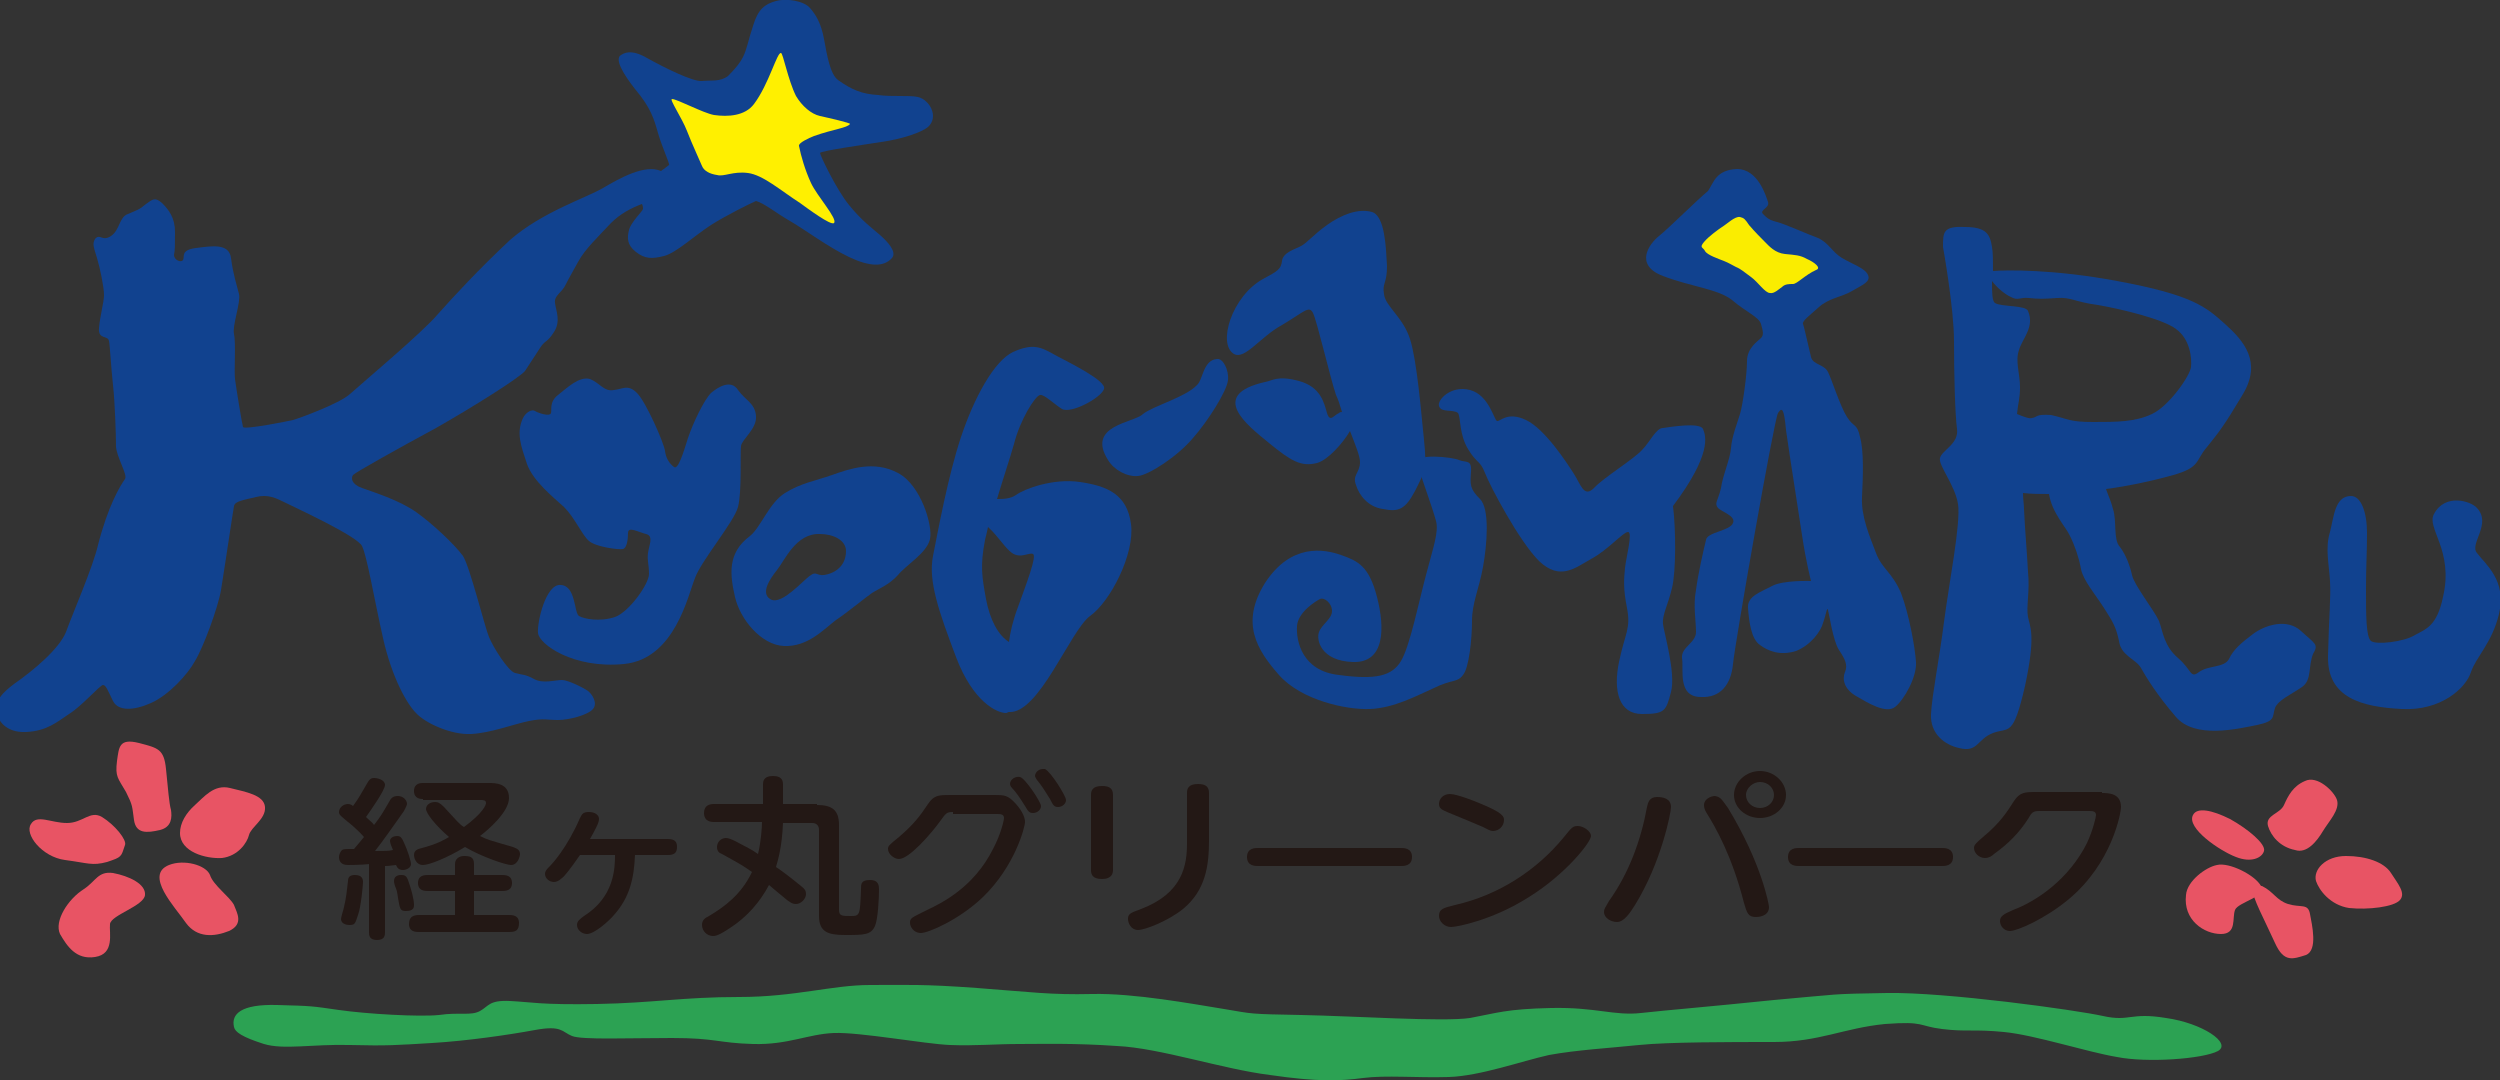 <?xml version="1.0" encoding="utf-8"?>
<!-- Generator: Adobe Illustrator 16.0.0, SVG Export Plug-In . SVG Version: 6.00 Build 0)  -->
<!DOCTYPE svg PUBLIC "-//W3C//DTD SVG 1.1//EN" "http://www.w3.org/Graphics/SVG/1.1/DTD/svg11.dtd">
<svg version="1.1" id="レイヤー_1" xmlns="http://www.w3.org/2000/svg" xmlns:xlink="http://www.w3.org/1999/xlink" x="0px"
	 y="0px" width="250px" height="108px" viewBox="0 0 250 108" enable-background="new 0 0 250 108" xml:space="preserve">
<rect x="0" y="0" width="250" height="108" fill="#333333" stroke="none"/>
<g>
	<g>
		<path fill="#11428F" d="M92.8,12.7c1.1-1,0.2-2.7-1-3c-0.9-0.2-2.6,0-4-0.2c-1.6-0.1-2.6-0.5-4-1.5c-0.8-0.6-1.1-2.5-1.4-4.1
			c-0.3-1.6-0.8-2.4-1.4-3.1c-0.6-0.7-2.3-1-3.4-0.7c-1.1,0.3-1.8,0.8-2.3,2.5c-0.5,1.5-0.6,2.3-1,3.1c-0.3,0.6-0.8,1.2-1.5,1.9
			C72,8.2,71.2,8,70.2,8.1c-0.9,0.1-3.9-1.4-5.5-2.3c-1.2-0.7-2-0.7-2.6-0.3c-0.7,0.4,0.3,2,1.4,3.4c1.6,1.9,1.9,3,2.3,4.4
			c0.4,1.4,1.2,3.1,1.1,3.2c-0.1,0.1-0.4,0.3-0.8,0.6c-1.6-0.7-4.1,0.7-5.8,1.7c-1.7,1-6.1,2.4-9.3,5.2c-3.1,2.9-5.6,5.6-7.2,7.4
			c-1.5,1.8-7.7,7-8.8,8c-1.1,1-5.3,2.5-5.7,2.6c-0.4,0.1-4.9,1-5,0.7c-0.1-0.3-0.7-4-0.8-4.8c-0.1-0.8,0.1-3.6-0.1-4.5
			c-0.2-0.8,0.7-3.2,0.5-4c-0.2-0.8-0.6-2-0.8-3.6c-0.2-1.5-1.9-1.2-3.5-1c-1.6,0.2-1.1,0.9-1.3,1.2c-0.2,0.3-0.9,0-0.9-0.5
			c0.1-0.5,0.1-0.9,0.1-2.3c0-1.4-0.6-2.2-1.3-2.9c-0.7-0.6-0.9-0.4-1.6,0.1c-0.7,0.6-0.9,0.6-1.8,1c-0.9,0.3-0.8,1.6-1.7,2.2
			c-0.9,0.6-1.1-0.3-1.6,0.3c-0.3,0.5-0.1,0.9,0.2,1.9c0.3,1,0.7,2.9,0.7,3.7c0,0.7-0.4,2.1-0.5,3.3c-0.1,1.2,0.9,0.7,1,1.3
			c0.1,0.5,0.2,2.6,0.4,4.4c0.2,1.8,0.3,5.1,0.3,6.1c0,1,1.2,2.9,0.9,3.3c-0.5,0.7-1.7,2.7-2.7,6.6c-0.5,2.2-2.6,7-3.2,8.7
			c-0.7,1.7-3.2,3.8-5.2,5.2c-2,1.5-1.7,2.1-1.7,2.8c0,0.7,0.8,2.1,2.9,2c2.1-0.1,3.1-1,4.3-1.8c1.3-0.8,3.1-2.9,3.4-2.9
			s0.5,0.6,1,1.6c0.5,1,2,1,3.8,0.2c1.8-0.8,3.7-2.9,4.4-4.2c0.8-1.3,2.3-5.3,2.6-7.1c0.3-1.8,1.2-7.9,1.3-8.4
			c0.1-0.5,1-0.6,2.2-0.9c1.2-0.3,2,0.1,3,0.6c1,0.5,7.1,3.3,7.6,4.3c0.5,1,1.2,5.2,2.1,9.2c0.9,4,2.4,6.6,3.3,7.5
			c0.9,1,3.5,2.2,5.5,2.1c2-0.1,4.3-1,5.8-1.3c1.5-0.3,1.8-0.1,2.9-0.1c1.1,0,3-0.5,3.5-1.1c0.5-0.6-0.1-1.5-0.5-1.8
			c-0.4-0.3-2-1.1-2.6-1.1c-0.7,0-1.9,0.4-2.8-0.1c-0.9-0.5-1.2-0.4-1.9-0.6c-0.7-0.2-2.2-2.6-2.6-3.6c-0.4-0.9-1.9-7-2.6-8.1
			c-0.8-1.1-3-3.2-4.7-4.4c-1.7-1.2-4.3-2-5.4-2.4c-1.1-0.4-1.1-1-0.9-1.3c0.3-0.3,4.6-2.7,8.3-4.7c3.7-2.1,8.3-5,8.9-5.7
			c0.5-0.8,1-1.5,1.5-2.3c0.5-0.8,0.7-0.5,1.4-1.6c0.7-1.1,0.2-2.1,0.1-2.9c-0.1-0.8,0.7-1,1.1-1.9c0.4-0.8,0.5-0.9,1.2-2.2
			c0.7-1.3,2-2.5,3.3-3.9c0.9-0.9,2-1.5,3.1-1.9c0.1,0.2,0.1,0.4,0.1,0.5c-0.1,0.3-1.2,1.3-1.4,2.1c-0.2,0.8-0.2,1.5,0.7,2.2
			c0.9,0.7,1.6,0.7,2.8,0.4c1.2-0.3,3-2,4.7-3.1c1.4-0.9,4-2.2,4.5-2.4c0.8,0.2,2,1.2,3.4,2c1.4,0.8,3.8,2.6,5.9,3.6
			c2.1,1,3.5,1,4.3,0.1c0.5-0.6-0.4-1.6-1.2-2.3c-0.8-0.7-1.8-1.4-3.1-3c-1.3-1.6-2.9-5-2.9-5.2c0-0.2,4.2-0.8,6.1-1.1
			C90.3,13.9,92.2,13.2,92.8,12.7z"/>
		<path fill="#11428F" d="M52.3,41.8c0.3-0.6,0.9-0.9,1.2-0.7c0.3,0.2,1.5,0.6,1.6,0.2c0.1-0.3-0.2-1.1,0.7-1.8
			c0.9-0.7,2.1-1.9,3.2-1.6c1,0.4,1.4,1.3,2.4,1.1c0.9-0.1,1.4-0.6,2.3,0.3c0.9,0.9,2.7,5,2.8,5.8c0.1,0.8,0.5,1.3,0.9,1.6
			c0.4,0.3,0.9-1.3,1.4-2.9c0.5-1.5,1.6-3.8,2.3-4.5c0.7-0.6,2-1.4,2.7-0.3c0.7,1,1.7,1.3,1.8,2.6c0.1,1.3-1.4,2.3-1.5,3
			c-0.1,0.7,0.1,4.6-0.3,6.1c-0.4,1.5-3.7,5.4-4.3,7.1c-0.7,1.7-2,8.1-7.1,8.6c-5.1,0.5-8.5-2-8.6-3.1c-0.1-1.1,0.8-5,2.3-4.8
			c1.5,0.1,1.3,2.8,1.8,3.1c0.5,0.3,2.1,0.6,3.6,0.1c1.4-0.5,3.4-3.3,3.4-4.3c0-1-0.2-1.3-0.1-2.1c0.1-0.8,0.6-1.7-0.2-1.9
			c-0.8-0.2-1.8-0.8-1.8-0.1c0,0.6-0.1,1.5-0.5,1.6c-0.4,0.1-2.7-0.2-3.4-0.8c-0.7-0.6-1.4-2.3-2.5-3.4c-1.1-1-3.1-2.6-3.7-4.3
			C52.1,44.6,51.6,43.3,52.3,41.8z"/>
		<path fill="#11428F" d="M89.8,47.3c-2.4-1.3-4.9-0.4-6.6,0.2c-1.7,0.6-3.1,0.8-4.7,1.8c-1.6,1-2.4,3.4-3.5,4.3
			c-2.3,1.7-2,3.9-1.5,6.1c0.5,2.2,2.6,4.8,4.9,4.9c2.4,0.1,4-1.7,5.2-2.6c1.2-0.8,3-2.3,3.6-2.7c0.6-0.4,1.7-0.8,2.6-1.8
			c0.8-1,2.9-2.2,3.2-3.6C93.3,52.6,92.1,48.5,89.8,47.3z M82.4,57.5c-0.9,0.1-0.7-0.6-1.8,0.4c-1.1,1-2.7,2.6-3.6,2
			c-0.9-0.6-0.1-1.9,0.7-2.9c0.8-1,1.9-3.7,4.3-3.6c1.3,0,2.6,0.6,2.6,1.7C84.6,56.8,83.2,57.4,82.4,57.5z"/>
		<path fill="#11428F" d="M113.1,52.4c-0.4-3-2.4-3.8-5.1-4.2c-2.7-0.4-5.6,0.7-6.4,1.3c-0.6,0.4-1.3,0.4-1.9,0.4
			c0.6-2,1.3-4.1,1.7-5.5c0.6-2.4,2.1-4.8,2.6-4.9c0.4-0.1,1.4,0.9,2.2,1.4c0.9,0.5,3.9-1.1,4.2-2c0.3-0.8-3.4-2.6-4.9-3.4
			c-1.4-0.8-2.2-1.2-4.2-0.3c-1.9,0.9-3.9,4.6-5.2,8.5c-1.3,3.9-2.3,9.4-2.8,11.9c-0.5,2.5,0.6,5.6,2.3,10.1c1.7,4.5,4.1,5.6,5,5.6
			c0.1,0,0.2-0.1,0.3-0.1c3,0.2,6.1-8.1,8.1-9.6C111,60.2,113.5,55.4,113.1,52.4z M101.2,55.3c0.9,0.6,1.7-0.1,2.1,0.1
			c0.4,0.2-0.6,2.8-1.5,5.3c-0.5,1.3-0.8,2.6-0.9,3.5c-1.1-0.7-1.9-2.2-2.3-4.3c-0.4-2.2-0.6-3.3-0.1-5.9c0.1-0.4,0.2-0.8,0.3-1.3
			C99.8,53.6,100.5,54.8,101.2,55.3z"/>
		<path fill="#11428F" d="M110.8,46c0.6,1,1.9,1.7,3,1.6c1.1-0.1,4-2,5.5-3.8c1.5-1.7,3.4-4.7,3.5-5.8c0.1-1-0.5-2.2-1.1-2.1
			c-1.4,0.1-1.4,2.1-2,2.6c-1.1,1.2-4.4,2.1-5.4,2.9C113.4,42.3,108.6,42.5,110.8,46z"/>
		<path fill="#11428F" d="M142.4,44c-0.3-2.9-0.7-7.9-1.4-10.1c-0.7-2.2-2.5-3.3-2.6-4.5c-0.2-1.1,0.3-1,0.3-2.8
			c-0.1-1.8-0.2-5-1.5-5.4c-1.4-0.4-3.1,0.3-4.5,1.3c-1.4,1-2,1.8-2.6,2.1c-0.5,0.3-1.8,0.6-1.9,1.5c-0.1,0.8-0.4,1-1.9,1.8
			c-3.1,1.7-4.6,6.5-2.9,7.5c1.1,0.6,2.6-1.7,4.8-2.9c2.2-1.3,2.7-2,3.1-1.2c0.4,0.8,1.7,6.4,2.3,8.2c0.2,0.4,0.4,1,0.6,1.7
			c-0.1,0-0.2,0-0.3,0.1c-0.5,0.2-0.9,1-1.2,0c-0.3-1-0.6-2.6-2.8-3.2c-2.2-0.6-2.7,0-3.4,0.1c-5.7,1.3-1.8,4.3,0.4,6.1
			c2.2,1.8,3.2,2.4,4.8,2c1.1-0.3,2.6-2,3.3-3.2c0.5,1.3,1,2.5,1,3.1c0,1.1-0.8,1.3-0.4,2.3c0.3,1,1.2,2.2,2.7,2.4
			c1.5,0.3,2.2,0.1,3.2-1.8C142.5,47.1,142.7,46.9,142.4,44z"/>
		<path fill="#11428F" d="M141.7,46.3c-0.2-1,3.5-0.6,4.2-0.3c0.7,0.3,1.3-0.1,1.2,1.2c-0.1,1.3-0.1,1.7,0.9,2.7
			c1,1,0.7,4.6,0.3,6.8c-0.4,2.2-1.1,3.6-1.1,5.4c0,1.8-0.3,4.7-0.9,5.4c-0.6,0.8-1.1,0.4-2.9,1.3c-1.8,0.8-4,2-6.4,2.1
			c-2.4,0.1-6.9-0.9-9.1-3.4c-2.2-2.5-3.9-5.2-1.4-9.2c2.6-4,5.9-3.4,7.6-2.8c1.7,0.6,2.8,1.1,3.6,4.2c0.8,3.1,0.8,6.6-2.4,6.5
			c-3.2-0.1-3.7-2.2-3.4-3s1.3-1.3,1.3-2.1c0-0.8-0.8-1.4-1.2-1.2c-0.4,0.2-2.2,1.3-2.3,2.7c-0.1,1.5,0.5,4.5,4.2,4.9
			c3.7,0.5,5.3,0.1,6.2-1.4c0.9-1.5,1.8-6,2.5-8.6c0.7-2.7,1.3-4.3,1-5.4C143.3,50.9,141.9,47.1,141.7,46.3z"/>
		<path fill="#11428F" d="M143.9,40.6c-0.2-0.6,1.2-2.1,3.1-1.6c1.9,0.5,2.4,3,2.7,3.1c0.3,0.1,1-1,2.9-0.1c1.9,0.9,4.1,4.3,4.8,5.4
			c0.7,1.1,1,2.4,2,1.4c0.9-1,4-2.9,4.8-3.8c0.8-0.8,1.4-2.2,2.1-2.2c0.7-0.1,3.7-0.6,4,0.1c0.3,0.7,0.9,2.5-3,7.7
			c0.3,2.4,0.3,6.6-0.1,8.2c-0.4,1.7-1,2.7-0.9,3.6c0.1,0.9,1.3,4.9,0.8,6.8c-0.5,1.9-0.6,2.2-2.9,2.2c-2.3,0-2.9-2.3-2.3-5.2
			c0.6-2.9,1.2-3.3,0.8-5.4c-0.4-2-0.3-2.9-0.2-4c0.1-1,0.8-3.6,0.3-3.6c-0.5,0-2,1.8-3.7,2.7c-1.6,0.9-3.1,2.2-5.2,0.2
			c-2-2-4.9-7.5-5.4-8.8c-0.5-1.3-0.8-0.9-1.7-2.4c-0.9-1.5-0.7-3.1-1-3.6C145.3,40.9,144.1,41.3,143.9,40.6z"/>
		<path fill="#11428F" d="M170.1,69.7c1.9,0.1,3-1.2,3.2-3.3c0.2-2.1,4.1-24.4,4.5-25.1c0.4-0.6,0.6-0.5,0.8,1.7
			c0.3,2.2,1.2,7.8,1.6,10.5c0.4,2.7,0.9,4.6,0.9,4.6s-2.8-0.1-3.9,0.5c-1.1,0.6-2.5,1-2.4,2.2c0.1,1.3,0.3,3.1,1.2,3.7
			c0.8,0.6,2,1.1,3.6,0.6c1.5-0.6,2.5-2,2.7-2.8c0.3-0.8,0.4-1.7,0.5-1.3c0.1,0.3,0.5,3.1,1.1,4c0.6,0.9,0.9,1.5,0.6,2.2
			c-0.3,0.7-0.1,1.7,1.1,2.4c1.2,0.7,3,1.8,3.9,1.1c0.9-0.7,2.2-3,2.1-4.5c-0.1-1.5-0.7-4.8-1.5-6.9c-0.9-2.1-1.9-2.4-2.5-4
			c-0.6-1.6-1.5-3.6-1.4-5.6c0.1-2,0.2-4.6-0.2-6c-0.3-1.4-0.6-0.9-1.3-2c-0.7-1.1-1.5-3.7-1.9-4.5c-0.4-0.8-1.5-0.7-1.7-1.5
			c-0.2-0.8-0.7-3.1-0.8-3.3c-0.1-0.3,0.6-0.8,1.6-1.7c1-0.9,2.3-1,3.3-1.6c1-0.6,1.9-0.9,1.6-1.6c-0.3-0.7-1.6-1.1-2.6-1.7
			c-1-0.6-1.3-1.5-2.4-2c-1.1-0.4-3.3-1.4-4.1-1.6c-0.8-0.2-1-0.4-1.4-0.8c-0.4-0.4,0.7-0.6,0.5-1.2c-0.2-0.6-1-3.3-3.1-3.3
			c-2.1,0.1-2.3,1.3-2.9,2.2c-1.1,0.9-3.9,3.7-4.9,4.5c-1,0.8-2.5,2.9,0.4,4c2.9,1.1,5.5,1.3,6.9,2.4c1.4,1.2,2.7,1.7,2.9,2.4
			c0.2,0.7,0.3,1.1,0,1.4c-0.3,0.3-1.4,1-1.4,2.3c0,1.3-0.4,4.3-0.7,5.3c-0.3,1-0.8,2.2-0.9,3.4c-0.1,1.2-0.8,2.6-1,4
			c-0.3,1.3-0.7,1.5-0.3,2c0.4,0.4,1.8,0.8,1.5,1.5c-0.3,0.8-2.6,0.9-2.7,1.7c-0.2,0.8-0.8,3.4-1,5c-0.3,1.5,0,3.1,0,4.2
			s-1.5,1.5-1.4,2.6C168.4,66.9,167.7,69.7,170.1,69.7z"/>
		<path fill="#11428F" d="M230.1,63.1c-1.4-1.3-3.6-0.6-4.8,0.3c-1.2,0.9-2,1.6-2.4,2.5c-0.5,0.9-2,0.6-3,1.3
			c-0.9,0.7-0.7-0.2-2.1-1.4c-1.4-1.2-1.5-2.6-1.9-3.7c-0.5-1.1-2.5-3.6-2.7-4.6c-0.2-0.9-0.6-2-1.2-2.8c-0.7-0.7-0.3-2.6-0.7-3.8
			c-0.2-0.8-0.5-1.4-0.7-2c2.3-0.3,4.5-0.8,6-1.2c3.6-0.9,2.8-1.5,4.1-3c1.2-1.5,1.7-2.1,3.6-5.3c1.9-3.2,0.1-5.3-1.8-7
			c-1.9-1.7-3.2-2.9-10.8-4.3c-6.4-1.2-11.1-1.1-12.4-1c0-0.9,0-1.9-0.1-2.4c-0.2-1.3-0.6-2-2.7-2c-2.2-0.1-2.2,0.5-2.2,2
			c0,0,1.1,6.1,1.1,9.4c0,3.2,0.1,7.3,0.3,8.8c0.2,1.5-1.5,2.1-1.7,2.9c-0.2,0.7,1.5,2.7,1.8,4.6c0.3,1.9-0.9,7.9-1.4,11.8
			c-0.5,3.9-1.2,7.3-1.3,9.2c-0.1,2,1.4,3.1,2.8,3.4c1.9,0.5,1.8-0.9,3.4-1.5c1.6-0.6,2,0.5,3.2-4.7c1.1-5.1,0.5-5.9,0.3-6.9
			c-0.2-1,0.2-2.6,0-4.5c-0.1-2-0.3-4.1-0.4-6.3c0-0.4-0.1-1-0.1-1.6c0.8,0.1,1.7,0.1,2.6,0.1c0.3,1.9,1.7,3.3,2.1,4.2
			c0.5,1,0.9,2.2,1.1,3.3c0.2,1.1,1.4,2.5,2.3,3.9c0.9,1.4,1.2,1.9,1.5,3.3c0.2,1.5,1.7,1.8,2.2,2.7c0.5,0.9,1.6,2.7,3.5,4.9
			c1.9,2.2,6.1,1.2,8.1,0.8c1.9-0.4,1.5-0.8,1.8-1.7c0.3-0.8,1.7-1.4,2.7-2.1c1-0.7,0.6-2,1.1-3.3C231.9,64.4,231.5,64.4,230.1,63.1
			z M203.2,41.8c-0.2,0.1-0.8-0.1-1.5-0.4c0.1-1.1,0.3-1.5,0.3-2.7c0-1.3-0.5-2.6-0.1-3.7c0.3-1.1,1.6-2.3,0.9-3.9
			c-0.2-0.6-2.7-0.4-3.3-0.8c-0.3-0.2-0.3-1.1-0.3-2.2c0.5,0.7,1.4,1.4,1.9,1.6c0.7,0.4,0.9,0,1.8,0.1c0.9,0.1,1.5,0.1,2.8,0
			c1.4-0.1,1.8,0.4,4.1,0.7c2.3,0.4,6.5,1.4,7.8,2.4c1.4,1,1.6,2.9,1.5,3.8c-0.1,0.9-2.2,3.9-3.9,4.7c-1.7,0.8-3.5,0.8-5.9,0.8
			c-2.4,0-2.4-0.3-4.2-0.7C203.5,41.4,203.8,41.7,203.2,41.8z"/>
		<path fill="#11428F" d="M235.1,49.6c1,0,1.6,1.6,1.6,3.7c0,2-0.1,3.2-0.1,5.7c0,2.5,0,4.7,0.5,5.1c0.5,0.4,3.3,0.1,4.4-0.6
			c1.1-0.6,2.2-0.9,2.8-3.8c1.1-4.7-1.7-6.9-0.9-8.3c1.1-2.1,3.7-1.3,4.3-0.6c1.5,1.6-0.8,3.6,0,4.5c0.8,1.1,3,2.7,2.2,6.1
			c-0.7,2.9-2.3,4.3-2.8,5.8c-0.5,1.6-3,3.9-6.9,3.7c-4-0.2-7.5-1.1-7.4-5.3c0.1-4.2,0.3-5.8,0.2-7.5c-0.1-1.7-0.5-3.3,0-4.9
			C233.4,51.6,233.5,49.6,235.1,49.6z"/>
		<path fill="#FFF000" d="M78.1,5.3c0.2,0,0.7,2.7,1.5,4.3c0.6,1,1.5,1.8,2.4,2c0.9,0.2,3.1,0.7,3,0.8c-0.3,0.4-1.6,0.5-3.6,1.2
			c-0.5,0.2-1.6,0.7-1.5,1c0.2,1,0.6,2.4,1.2,3.7c0.6,1.3,2.7,3.6,2.3,4c-0.3,0.3-2.7-1.5-3.4-2c-2-1.3-3.7-2.8-5.2-3
			c-1.5-0.2-2.4,0.4-3.1,0.2c-0.7-0.1-1.3-0.4-1.5-0.9c-0.2-0.5-1-2.2-1.5-3.5c-0.5-1.3-1.8-3.2-1.5-3.2c0.5,0,3.1,1.4,4.2,1.6
			c1.4,0.2,3.1,0.1,4-1.1C76.9,8.4,77.7,5.2,78.1,5.3z"/>
		<path fill="#FAED00" d="M174,21.7c0.4,0.1,0.5,0.2,0.9,0.8c0.6,0.7,1.2,1.3,1.6,1.7c0.4,0.4,1,1.1,2,1.2c1,0.1,1.5,0.1,2.2,0.5
			c0.7,0.3,1.5,0.9,0.9,1.1c-1.1,0.5-1.9,1.4-2.3,1.4c-0.4,0-0.8,0-1.1,0.3c-0.3,0.2-0.8,0.7-1.2,0.6c-0.5,0-1.2-1.1-1.9-1.6
			c-0.7-0.5-1-0.8-1.5-1c-0.4-0.2-0.7-0.4-1.2-0.6c-0.5-0.2-1.7-0.6-1.9-1c-0.2-0.4-0.6-0.3-0.1-0.9c0.5-0.6,1.5-1.3,1.8-1.5
			C172.7,22.4,173.5,21.6,174,21.7z"/>
	</g>
	<path fill="#2CA253" d="M23.4,102.7c-0.3-1.3,0.7-2.3,4.3-2.2c3.6,0.1,3.4,0.1,6.2,0.5c2.8,0.4,8,0.7,10,0.5c2-0.3,3.2,0.1,4.1-0.4
		c0.9-0.5,0.9-1.1,3-1c2.1,0.1,3,0.4,8.7,0.3c5.6-0.1,8.6-0.7,14.2-0.7c5.6,0,9.3-1.2,13.1-1.2c3.7,0,5.3-0.1,10.7,0.3
		c5.4,0.4,7.3,0.7,11.5,0.6c4.2-0.1,10.1,1,13.2,1.5c3,0.5,2.4,0.5,7.7,0.6c5.3,0.1,14.2,0.7,16.9,0.3c2.7-0.5,3.6-0.9,8.1-1
		c4.5-0.1,6.3,0.8,9,0.5c2.7-0.3,6.5-0.6,13.3-1.3c6.8-0.6,5.4-0.6,11.3-0.7c5.9-0.1,18.9,1.7,21.6,2.3c2.7,0.6,2.7-0.4,6.3,0.2
		c3.6,0.5,6.6,2.5,5.2,3.3c-1.5,0.8-7.1,1.2-10.1,0.6c-3-0.5-8.2-2.2-11.3-2.5c-3-0.3-3.8,0-6.2-0.3c-2.4-0.3-1.7-0.8-5.7-0.5
		c-4.1,0.4-6.6,1.8-11.1,1.8c-4.5,0-10.6,0-13.5,0.3c-2.9,0.3-6.3,0.5-9,1c-2.7,0.6-6.9,2.1-10,2.2c-3.2,0.1-6.3-0.2-8.6,0.1
		c-2.3,0.3-4.5,0.4-9.3-0.3c-4.8-0.6-11-2.7-15.3-2.9c-4.3-0.3-7.4-0.2-9.8-0.2c-2.4,0-4.4,0.2-6.9,0.1c-2.5-0.1-9-1.3-11.6-1.2
		c-2.6,0.1-4.6,1.2-8.1,1.1c-3.5-0.1-3.7-0.6-8.1-0.6c-4.4,0-9,0.2-10-0.2c-1-0.4-1-1.1-3.7-0.6c-2.7,0.5-6.9,1.1-10.3,1.3
		c-3.4,0.2-4.4,0.3-8.2,0.2c-3.8-0.1-6.6,0.5-8.6-0.1C24.2,103.7,23.5,103.2,23.4,102.7z"/>
	<g>
		<path fill="#E85464" d="M11.7,76.1c0.2-1.4,0.2-2.3,2.2-1.8c1.9,0.5,2.5,0.6,2.7,2.6c0.2,1.9,0.3,3.4,0.5,4.1
			c0.1,0.7,0.1,1.7-1.1,2c-1.3,0.3-2.4,0.4-2.6-1c-0.2-1.4-0.1-1.4-0.8-2.8C11.8,77.8,11.5,77.7,11.7,76.1z"/>
		<path fill="#E85464" d="M12.5,84.5c0.2-0.5-1-2-2.3-2.8C9,81,8.3,82.3,6.7,82.3c-1.6,0-3-0.9-3.6,0.1c-0.7,1,1.1,3.3,3.4,3.6
			c2.3,0.3,2.7,0.6,4.2,0.2C12.2,85.7,12.1,85.7,12.5,84.5z"/>
		<path fill="#E85464" d="M18,83.3c0-1,0.6-2,1.5-2.8c0.9-0.8,1.9-2.1,3.5-1.7c1.6,0.4,3.4,0.7,3.5,1.9c0.1,1.2-1.4,2-1.6,2.8
			c-0.2,0.8-1.1,2.1-2.7,2.3C20.6,85.9,18,85.2,18,83.3z"/>
		<path fill="#E85464" d="M16.9,86.5c1.5-0.6,3.7,0,4.1,1c0.3,1,2,2.2,2.4,3c0.3,0.8,1,1.9-0.5,2.6c-1.5,0.6-3.2,0.7-4.3-0.8
			C17.5,90.7,14.4,87.5,16.9,86.5z"/>
		<path fill="#E85464" d="M8.4,88.9c1.2-0.8,1.4-1.8,2.9-1.6c1.6,0.3,3.3,1.1,3.2,2.2c-0.1,1.1-3.4,2-3.5,2.9
			c-0.1,0.9,0.5,3-1.5,3.3C7.6,96,6.7,94.6,6,93.4C5.4,92.1,6.8,89.9,8.4,88.9z"/>
	</g>
	<g>
		<path fill="#E85464" d="M226.8,82.6c-0.3-1.1,1.2-1.2,1.6-2.1c0.4-0.9,0.9-1.9,2.1-2.4c1.2-0.6,2.9,1,3.2,1.9
			c0.3,1-0.8,2.1-1.4,3.1c-0.6,1-1.6,2.3-2.8,1.9C228,84.7,227.1,83.6,226.8,82.6z"/>
		<path fill="#E85464" d="M231.6,88.1c-0.3-1.1,0.9-2.5,3-2.5c2,0,3.8,0.6,4.5,1.7c0.7,1.1,1.5,2,0.9,2.7c-0.6,0.7-3.2,1-5.1,0.8
			C233,90.5,231.9,89,231.6,88.1z"/>
		<path fill="#E85464" d="M219.3,81.5c0.4-0.8,1.9-0.5,3.7,0.4c1.8,1,3.6,2.5,3.4,3.2c-0.2,0.7-1.3,1.2-2.8,0.6
			C222,85.1,218.6,82.8,219.3,81.5z"/>
		<path fill="#E85464" d="M218.6,89.5c0.1-1.4,2-2.8,3.1-3c1.2-0.3,3.8,1,4.4,2.1c0.6,1.1-2.3,1.6-2.6,2.4c-0.3,0.8,0.2,2.4-1.4,2.4
			C220.4,93.4,218.3,92,218.6,89.5z"/>
		<path fill="#E85464" d="M226.2,88.6c1.2,0.6,1.4,1.4,2.6,1.8c1.3,0.4,2-0.1,2.2,1c0.2,1.1,0.8,3.6-0.4,4.1
			c-1.3,0.4-2.2,0.8-3.1-1.2c-0.9-2-2.4-4.8-2.2-5.3S226.2,88.6,226.2,88.6z"/>
	</g>
	<g>
		<path fill="#231815" d="M37,86.4c-0.9,0.1-2.1,0.1-2.2,0.1c-0.8,0-0.9-0.5-0.9-0.8c0-0.2,0.1-0.5,0.3-0.7c0.2-0.1,0.3-0.1,1.2-0.1
			c0.5-0.6,0.6-0.7,1-1.2c-0.8-0.9-1.6-1.5-1.6-1.5c-0.7-0.6-0.9-0.7-0.9-1c0-0.4,0.4-0.8,0.9-0.8c0.2,0,0.4,0.1,0.5,0.2
			c0.6-0.8,0.9-1.4,1.2-1.9c0.4-0.7,0.5-0.9,0.9-0.9c0.4,0,1.1,0.2,1.1,0.7c0,0.5-1.4,2.5-1.9,3.2c0.4,0.4,0.7,0.6,0.8,0.8
			c0.7-0.9,0.8-1.1,1.5-2.3c0.2-0.4,0.4-0.6,0.9-0.6c0.5,0,0.9,0.4,0.9,0.8c0,0.1-0.1,0.3-0.3,0.7c-1,1.4-2.1,3-2.9,4
			c1.2,0,1.3,0,1.8-0.1c-0.1-0.2-0.3-0.7-0.3-0.9c0-0.4,0.5-0.5,0.7-0.5c0.4,0,0.5,0.2,0.8,0.9c0.2,0.4,0.6,1.6,0.6,1.9
			c0,0.4-0.5,0.6-0.8,0.6c-0.5,0-0.6-0.3-0.7-0.5c-0.7,0.1-0.9,0.1-1.1,0.1v6.6c0,0.3,0,0.8-0.8,0.8c-0.8,0-0.8-0.5-0.8-0.8V86.4z
			 M36.3,88.2c0,0.3-0.2,2.5-0.5,3.3c-0.3,0.9-0.3,1-0.9,1c-0.2,0-0.8-0.1-0.8-0.6c0-0.2,0.3-1.1,0.3-1.2c0.2-0.8,0.3-1.7,0.4-2.6
			c0-0.4,0.2-0.6,0.7-0.6C36.2,87.5,36.3,87.9,36.3,88.2z M41,88.6c0.1,0.3,0.4,1.3,0.4,1.9c0,0.2,0,0.6-0.8,0.6
			c-0.6,0-0.6-0.2-0.8-1.3c-0.1-0.7-0.1-0.7-0.3-1.2c-0.1-0.3-0.1-0.4-0.1-0.5c0-0.6,0.6-0.6,0.7-0.6C40.6,87.5,40.7,87.6,41,88.6z
			 M47.4,91.5h3.5c0.3,0,1,0,1,0.8c0,0.8-0.4,0.9-1,0.9h-9c-0.3,0-1,0-1-0.8c0-0.7,0.4-0.9,1-0.9h3.6v-2.4h-2.7c-0.3,0-1,0-1-0.8
			c0-0.8,0.7-0.8,1-0.8h2.7v-1.1c0-0.5,0.4-0.8,0.9-0.8c0.6,0,1,0.1,1,0.8v1.1h2.8c0.3,0,1,0,1,0.8c0,0.8-0.7,0.8-1,0.8h-2.8V91.5z
			 M42.3,79.9c-0.2,0-0.9,0-0.9-0.8c0-0.8,0.7-0.8,0.9-0.8h6.6c0.6,0,2,0,2,1.5c0,1.4-2.1,3.2-2.9,3.8c0.8,0.4,0.9,0.4,3.3,1.1
			c0.2,0.1,0.7,0.2,0.7,0.7c0,0.2-0.2,1.1-0.9,1.1c-0.5,0-2.9-0.8-4.6-1.8c-1.8,1.1-3.6,1.8-4.2,1.8c-0.7,0-0.9-0.7-0.9-1
			c0-0.5,0.4-0.6,0.8-0.7c1.5-0.4,2.2-0.8,2.7-1.1c-1.4-1.2-2.3-2.4-2.3-2.8c0-0.4,0.4-0.7,0.9-0.7c0.3,0,0.5,0.1,0.9,0.5
			c1.4,1.5,1.5,1.7,2,2c1.9-1.4,2.2-2.2,2.2-2.4c0-0.3-0.3-0.3-0.6-0.3H42.3z"/>
		<path fill="#231815" d="M58,85.5c-0.9,1.3-1.6,2.2-1.8,2.3c-0.3,0.3-0.6,0.4-0.8,0.4c-0.5,0-0.9-0.4-0.9-0.8
			c0-0.3,0.2-0.5,0.5-0.8c0.2-0.2,1.7-1.8,3-4.8c0.2-0.4,0.3-0.6,0.9-0.6c0.6,0,1,0.3,1,0.7c0,0.4-0.4,1.1-0.9,2h7.8
			c0.8,0,0.9,0.4,0.9,0.8c0,0.6-0.3,0.8-0.9,0.8h-3.3c-0.1,2.3-0.5,4.2-2.1,6c-0.6,0.7-2,1.9-2.7,1.9c-0.5,0-1-0.4-1-0.9
			c0-0.4,0.3-0.6,0.7-0.9c3-1.9,3.1-4.7,3.1-6.1H58z"/>
		<path fill="#231815" d="M81.7,80.5c1.5,0,2.2,0.5,2.2,2v8.5c0,0.6,0.3,0.6,1.2,0.6c0.9,0,0.9-0.1,1-2.7c0-0.5,0-0.9,0.9-0.9
			c0.9,0,0.9,0.6,0.9,1c0,0.8-0.1,2.9-0.4,3.6c-0.4,0.9-1.1,0.9-3,0.9c-1.7,0-2.6-0.3-2.6-1.9v-8.6c0-0.4-0.2-0.7-0.7-0.7h-2.9
			c-0.1,2.4-0.5,3.7-0.7,4.4c0.6,0.4,1.4,1,2.5,1.9c0.4,0.3,0.5,0.5,0.5,0.8c0,0.5-0.5,1-1,1c-0.4,0-0.6-0.2-0.9-0.4
			c-0.5-0.4-1.2-1-1.8-1.5c-0.9,1.7-2.2,3.2-3.9,4.3c-1.2,0.8-1.5,0.8-1.7,0.8c-0.6,0-1.1-0.5-1.1-1.1c0-0.5,0.3-0.7,0.7-0.9
			c1.5-0.9,3.2-2.1,4.3-4.4c-1-0.7-1.2-0.8-3-1.8c-0.3-0.1-0.5-0.3-0.5-0.7c0-0.5,0.4-0.9,0.9-0.9c0.2,0,0.5,0.1,0.9,0.3
			c1.3,0.7,1.6,0.8,2.3,1.3c0.3-1.2,0.4-2.7,0.4-3.2h-4.8c-0.2,0-1,0-1-0.9c0-0.8,0.6-0.9,1-0.9h4.9v-1.9c0-0.3,0-0.9,1-0.9
			c1,0,1,0.6,1,0.9v1.7c0,0,0,0.2,0,0.2H81.7z"/>
		<path fill="#231815" d="M95.3,81.2c-0.6,0-0.7,0.1-1.2,0.8c-1,1.4-3.2,3.9-4.2,3.9c-0.5,0-1.1-0.5-1.1-1c0-0.3,0.1-0.4,1.1-1.2
			c1.5-1.3,2.1-2.1,2.9-3.3c0.6-0.9,1.1-0.9,2.2-0.9h4.5c0.9,0,1.3,0,2.1,0.9c0.7,0.8,0.9,1.4,0.9,1.8c0,0.5-1,4.4-4.2,7.5
			c-2.4,2.3-5.5,3.6-6.2,3.6c-0.8,0-1.1-0.7-1.1-1c0-0.5,0.1-0.5,1.7-1.3c1.5-0.7,4.7-2.3,6.6-6.1c0.8-1.5,1.1-2.9,1.1-3.1
			c0-0.4-0.4-0.4-0.7-0.4H95.3z M104.1,80.6c0,0.4-0.4,0.7-0.8,0.7c-0.4,0-0.5-0.2-0.8-0.7c-0.5-0.8-0.9-1.4-1.3-1.8
			c-0.2-0.2-0.2-0.4-0.2-0.4c0-0.5,0.6-0.8,1-0.7C102.5,77.8,104.1,80.2,104.1,80.6z M106.6,80c0,0.4-0.4,0.7-0.8,0.7
			s-0.5-0.2-0.8-0.8c-0.5-0.8-0.8-1.3-1.3-1.9c-0.2-0.3-0.2-0.4-0.2-0.4c0-0.3,0.3-0.7,0.8-0.7c0,0,0.1,0,0.2,0
			C105.1,77.2,106.6,79.6,106.6,80z"/>
		<path fill="#231815" d="M111.3,87c0,0.3-0.1,0.9-1.1,0.9c-0.9,0-1.1-0.4-1.1-0.9v-7.5c0-0.4,0.1-0.9,1.1-0.9
			c0.7,0,1.1,0.2,1.1,0.9V87z M118.7,79.3c0-0.4,0.1-0.9,1.1-0.9c0.8,0,1.1,0.3,1.1,0.9V84c0,2.5-0.3,5-2.6,6.9
			c-1.5,1.2-3.8,2.1-4.5,2.1c-0.7,0-1-0.7-1-1.1c0-0.5,0.2-0.6,1.3-1c4.2-1.6,4.6-4.4,4.6-6.6V79.3z"/>
		<path fill="#231815" d="M140.1,84.8c0.3,0,1.1,0,1.1,0.9c0,0.9-0.8,0.9-1.1,0.9h-14.3c-0.3,0-1.1,0-1.1-0.9c0-0.9,0.8-0.9,1.1-0.9
			H140.1z"/>
		<path fill="#231815" d="M159.1,83.6c0,0.6-2.5,3.8-6.2,6.1c-3.6,2.3-7.2,3-7.8,3c-0.7,0-1.2-0.6-1.2-1.1c0-0.7,0.4-0.8,1.6-1.1
			c4.4-1,8.2-3.5,10.9-6.8c0.8-1,0.9-1.1,1.4-1.1C158.3,82.6,159.1,83.1,159.1,83.6z M147.9,80.3c2.5,1,2.5,1.4,2.5,1.7
			c0,0.6-0.5,1.1-1.1,1.1c-0.3,0-0.6-0.2-1-0.4c-0.9-0.4-2.4-1-3.6-1.5c-0.4-0.2-0.8-0.3-0.8-0.8c0-0.5,0.4-1,1.1-1
			C145.7,79.4,147.7,80.2,147.9,80.3z"/>
		<path fill="#231815" d="M167.1,80.7c0,0.6-1,5.6-3.6,9.8c-0.5,0.8-1.1,1.7-1.8,1.7c-0.6,0-1.3-0.4-1.3-1c0-0.3,0.1-0.4,0.5-1.1
			c2-2.8,3.2-6.1,3.8-9.4c0.1-0.4,0.2-1,1-1C166.2,79.7,167.1,79.8,167.1,80.7z M172.8,80.8c3.4,5.6,4.1,9.7,4.1,9.9
			c0,1-1.2,1-1.3,1c-0.8,0-0.9-0.4-1.2-1.4c-1.2-4.7-2.8-7.5-3.8-9.1c-0.1-0.2-0.2-0.4-0.2-0.7c0-0.6,0.7-0.9,1.1-0.9
			C172.1,79.7,172.2,80,172.8,80.8z M178.6,79.5c0,1.3-1.2,2.3-2.6,2.3c-1.4,0-2.6-1-2.6-2.3c0-1.3,1.2-2.4,2.6-2.4
			C177.4,77.1,178.6,78.2,178.6,79.5z M174.6,79.5c0,0.7,0.6,1.3,1.4,1.3c0.8,0,1.4-0.6,1.4-1.3c0-0.7-0.6-1.3-1.4-1.3
			C175.3,78.2,174.6,78.8,174.6,79.5z"/>
		<path fill="#231815" d="M194.2,84.8c0.3,0,1.1,0,1.1,0.9c0,0.9-0.8,0.9-1.1,0.9h-14.3c-0.3,0-1.1,0-1.1-0.9c0-0.9,0.8-0.9,1.1-0.9
			H194.2z"/>
		<path fill="#231815" d="M210.2,79.3c0.6,0,1.9,0,1.9,1.4c0,0.6-0.9,5.6-5.2,9.2c-2.4,2-5.2,3.2-5.9,3.2c-0.6,0-1-0.5-1-1
			c0-0.5,0.4-0.7,1.3-1.1c2.4-0.9,5.6-3.1,7.4-6.7c0.6-1.3,0.9-2.6,0.9-2.8c0-0.4-0.4-0.4-0.7-0.4h-4.9c-0.7,0-0.8,0.1-1.2,0.8
			c-0.9,1.4-2,2.5-3.4,3.5c-0.2,0.2-0.5,0.4-0.9,0.4c-0.6,0-1.1-0.5-1.1-1c0-0.3,0.2-0.5,0.9-1.1c1.7-1.4,2.4-2.5,3.1-3.6
			c0.6-0.9,1.1-0.9,2.3-0.9H210.2z"/>
	</g>
</g>
</svg>
